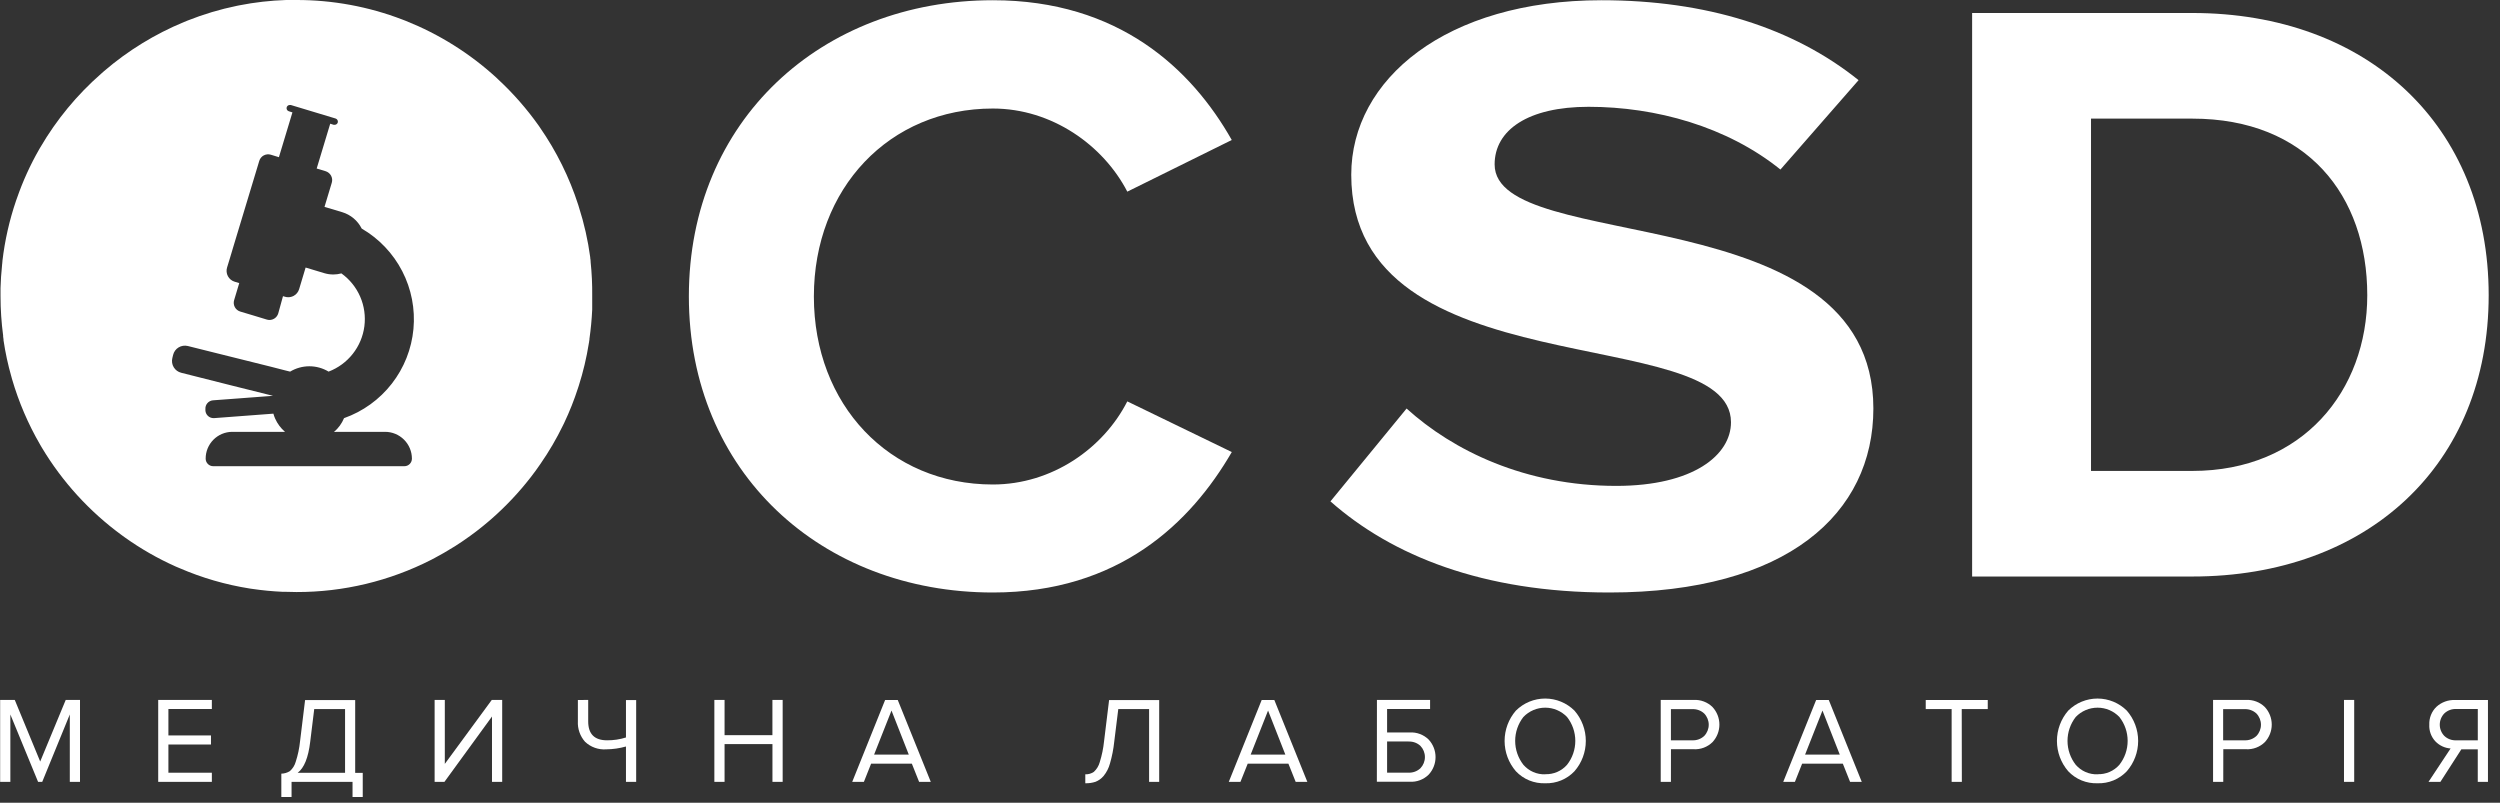 <svg width="218" height="70" viewBox="0 0 218 70" fill="none" xmlns="http://www.w3.org/2000/svg">
<rect x="0" y="0" width="218" height="70" fill="#333333" stroke="none"/>
<path d="M51.501 22.832C51.503 22.811 51.503 22.79 51.501 22.769C51.501 22.68 51.481 22.588 51.468 22.499C51.468 22.479 51.468 22.46 51.468 22.437C51.268 20.951 50.938 19.486 50.48 18.059C50.464 17.993 50.444 17.928 50.421 17.864C49.647 15.467 48.525 13.198 47.09 11.128V11.128L46.962 10.94C45.932 9.489 44.757 8.148 43.454 6.938C43.394 6.875 43.332 6.819 43.269 6.76C40.959 4.65 38.286 2.976 35.38 1.818L35.083 1.703C32.139 0.575 29.012 -0.002 25.86 5.12594e-06C25.678 5.12594e-06 25.497 5.12594e-06 25.319 5.12594e-06C25.197 5.12594e-06 25.072 5.12594e-06 24.954 5.12594e-06C23.577 0.045 22.207 0.201 20.856 0.468C20.79 0.477 20.725 0.49 20.661 0.507V0.507C19.192 0.808 17.753 1.238 16.359 1.792L16.053 1.917C13.514 2.965 11.159 4.411 9.076 6.2C8.99 6.275 8.898 6.351 8.812 6.434C6.716 8.269 4.931 10.432 3.525 12.837C3.489 12.893 3.456 12.956 3.42 13.015C2.638 14.379 1.986 15.812 1.473 17.298C1.445 17.36 1.422 17.424 1.404 17.489C0.82 19.198 0.42 20.965 0.211 22.759C0.208 22.768 0.208 22.777 0.211 22.786C0.211 22.891 0.188 22.993 0.178 23.115C0.178 23.115 0.178 23.135 0.178 23.142C0.108 23.8 0.064 24.459 0.046 25.118C0.046 25.191 0.046 25.26 0.046 25.339C0.046 25.503 0.046 25.668 0.046 25.836C0.047 26.983 0.123 28.128 0.274 29.265C0.274 29.295 0.274 29.318 0.274 29.348C0.274 29.377 0.293 29.509 0.307 29.591C0.305 29.618 0.305 29.644 0.307 29.671C0.465 30.742 0.694 31.802 0.992 32.843V32.843C1.007 32.913 1.026 32.982 1.048 33.05C1.631 35.052 2.455 36.976 3.502 38.779C3.555 38.865 3.601 38.953 3.654 39.039C5.438 42.016 7.8 44.606 10.601 46.655L10.878 46.856C12.272 47.851 13.761 48.704 15.325 49.403L15.654 49.541C17.614 50.389 19.672 50.987 21.781 51.32L21.982 51.349C22.861 51.479 23.75 51.565 24.651 51.606C24.736 51.606 24.822 51.606 24.914 51.606C25.244 51.606 25.547 51.626 25.86 51.626C29.945 51.633 33.974 50.667 37.613 48.81L37.91 48.652C38.443 48.368 38.97 48.069 39.481 47.746L39.669 47.634L40.262 47.245L40.43 47.13C41.2 46.605 41.94 46.037 42.647 45.43C42.722 45.364 42.805 45.298 42.88 45.229C44.119 44.141 45.252 42.937 46.264 41.635C46.57 41.246 46.86 40.844 47.136 40.439C47.873 39.375 48.528 38.256 49.093 37.092C49.126 37.02 49.159 36.947 49.199 36.875C49.667 35.889 50.07 34.873 50.404 33.834V33.834C50.431 33.772 50.447 33.706 50.467 33.643C50.853 32.433 51.147 31.195 51.346 29.941C51.346 29.918 51.346 29.891 51.363 29.868C51.363 29.786 51.386 29.707 51.399 29.621C51.397 29.597 51.397 29.573 51.399 29.549C51.518 28.712 51.6 27.859 51.64 26.999C51.64 26.927 51.64 26.861 51.64 26.788C51.64 26.459 51.64 26.129 51.64 25.8C51.651 24.809 51.605 23.818 51.501 22.832ZM33.581 37.656C34.201 37.657 34.795 37.903 35.234 38.342C35.672 38.78 35.919 39.374 35.92 39.995C35.92 40.169 35.85 40.337 35.727 40.46C35.603 40.584 35.436 40.653 35.261 40.653H18.593C18.418 40.653 18.25 40.584 18.127 40.46C18.003 40.337 17.934 40.169 17.934 39.995C17.931 39.379 18.172 38.788 18.604 38.349C19.036 37.911 19.624 37.662 20.24 37.656H24.852C24.485 37.34 24.192 36.948 23.995 36.506C23.931 36.366 23.879 36.22 23.84 36.071L23.053 36.13L18.672 36.46H18.622C18.442 36.461 18.268 36.394 18.136 36.271C18.004 36.149 17.923 35.981 17.911 35.801V35.676C17.898 35.487 17.96 35.301 18.083 35.157C18.206 35.014 18.381 34.924 18.57 34.908L20.912 34.734L21.472 34.691L23.804 34.516H23.866H23.807L20.348 33.653L19.709 33.492L15.799 32.504C15.665 32.47 15.538 32.411 15.426 32.329C15.314 32.247 15.22 32.143 15.149 32.024C15.077 31.906 15.029 31.774 15.009 31.637C14.988 31.5 14.995 31.36 15.028 31.225L15.094 30.952C15.126 30.816 15.185 30.687 15.268 30.574C15.35 30.46 15.455 30.365 15.575 30.293C15.816 30.149 16.103 30.105 16.376 30.171L18.197 30.626L18.645 30.738L23.629 31.98L24.907 32.309L25.299 32.405C25.806 32.1 26.385 31.939 26.976 31.939C27.567 31.939 28.147 32.1 28.653 32.405C29.481 32.09 30.209 31.557 30.758 30.861C31.308 30.166 31.658 29.335 31.773 28.456C31.887 27.578 31.762 26.684 31.409 25.871C31.056 25.058 30.49 24.357 29.77 23.84C29.541 23.903 29.305 23.935 29.068 23.935C28.8 23.936 28.534 23.897 28.277 23.82L26.65 23.329L26.084 25.214C26.046 25.339 25.985 25.455 25.902 25.556C25.82 25.658 25.718 25.742 25.602 25.803C25.458 25.878 25.298 25.917 25.135 25.919C25.038 25.918 24.941 25.903 24.848 25.876L24.677 25.826L24.262 27.332C24.212 27.497 24.111 27.641 23.973 27.744C23.834 27.846 23.666 27.902 23.494 27.902C23.416 27.901 23.338 27.888 23.264 27.865L22.038 27.493L21.653 27.378L20.948 27.167C20.747 27.106 20.577 26.968 20.477 26.783C20.378 26.598 20.355 26.381 20.414 26.179L20.862 24.686L20.46 24.565C20.335 24.527 20.219 24.465 20.117 24.382C20.016 24.299 19.933 24.197 19.872 24.081C19.81 23.966 19.773 23.839 19.761 23.709C19.748 23.579 19.762 23.448 19.802 23.323L20.085 22.394L20.358 21.478L22.608 14.03C22.638 13.929 22.688 13.834 22.755 13.752C22.822 13.67 22.904 13.602 22.997 13.552C23.186 13.452 23.407 13.429 23.613 13.49L24.321 13.707L25.5 9.8L25.194 9.705C25.128 9.687 25.071 9.645 25.034 9.588C24.996 9.531 24.981 9.462 24.99 9.395C25 9.327 25.034 9.265 25.086 9.221C25.138 9.177 25.205 9.153 25.273 9.155C25.3 9.151 25.328 9.151 25.355 9.155L29.262 10.334C29.334 10.356 29.394 10.405 29.43 10.471C29.465 10.537 29.474 10.614 29.453 10.686C29.434 10.744 29.398 10.793 29.348 10.829C29.299 10.864 29.241 10.884 29.18 10.884H29.101L28.795 10.788L27.615 14.695L28.393 14.929C28.597 14.993 28.768 15.134 28.87 15.321C28.92 15.415 28.951 15.518 28.962 15.623C28.972 15.729 28.961 15.836 28.93 15.937L28.297 18.039L29.845 18.503C30.21 18.613 30.548 18.797 30.839 19.042C31.13 19.287 31.368 19.589 31.539 19.93C33.048 20.806 34.276 22.097 35.076 23.649C35.876 25.201 36.215 26.95 36.053 28.688C35.892 30.427 35.236 32.083 34.163 33.46C33.09 34.838 31.646 35.88 30 36.463C29.808 36.926 29.509 37.337 29.127 37.662L33.581 37.656Z" fill="white"/>
<path d="M60.069 25.843C60.069 10.499 71.645 0.02 86.578 0.02C97.554 0.02 103.902 6.009 107.41 12.208L98.301 16.712C96.21 12.67 91.73 9.464 86.578 9.464C77.542 9.464 70.97 16.425 70.97 25.856C70.97 35.287 77.542 42.248 86.578 42.248C91.73 42.248 96.21 39.105 98.301 35.001L107.413 39.418C103.826 45.601 97.567 51.666 86.578 51.666C71.642 51.666 60.069 41.187 60.069 25.843Z" fill="white"/>
<path d="M116.014 43.72L122.655 35.623C126.707 39.296 133.002 42.37 140.938 42.37C147.665 42.37 150.942 39.672 150.942 36.822C150.942 27.978 117.829 34.049 117.829 15.236C117.829 6.915 126.107 0.02 139.647 0.02C148.788 0.02 156.374 2.418 162.067 6.99L155.254 14.784C150.603 11.036 144.39 9.313 138.523 9.313C133.253 9.313 130.331 11.335 130.331 14.336C130.331 22.282 163.358 16.972 163.358 35.623C163.358 44.768 155.857 51.666 140.335 51.666C129.296 51.666 121.364 48.441 116.014 43.72Z" fill="white"/>
<path d="M171.969 50.272V1.133H191.17C206.429 1.133 217.013 10.93 217.013 25.741C217.013 40.551 206.429 50.272 191.17 50.272H171.969ZM206.426 25.741C206.426 17.047 201.155 10.344 191.167 10.344H182.336V41.065H191.17C200.806 41.065 206.426 34.065 206.426 25.741V25.741Z" fill="white"/>
<path d="M6.976 68.178H6.087V62.299L3.682 68.178H3.32L0.903 62.302V68.178H0.013V61.034H1.288L3.505 66.406L5.731 61.034H6.976V68.178Z" fill="white"/>
<path d="M18.473 68.178H13.796V61.034H18.473V61.825H14.685V64.13H18.397V64.921H14.685V67.381H18.473V68.178Z" fill="white"/>
<path d="M24.532 69.497V67.464C24.797 67.458 25.055 67.381 25.279 67.24C25.523 67.023 25.699 66.741 25.787 66.427C25.977 65.842 26.104 65.239 26.166 64.628L26.604 61.044H30.972V67.392H31.631V69.497H30.741V68.179H25.424V69.497H24.532ZM27.049 64.691C26.884 66.068 26.52 66.967 25.958 67.388H30.089V61.828H27.401L27.049 64.691Z" fill="white"/>
<path d="M38.755 68.178H37.899V61.034H38.788V66.611L42.882 61.034H43.791V68.178H42.902V62.48L38.755 68.178Z" fill="white"/>
<path d="M51.291 61.034V62.908C51.291 64.006 51.84 64.555 52.938 64.555C53.496 64.56 54.052 64.476 54.584 64.308V61.044H55.474V68.178H54.584V65.095C54.024 65.254 53.444 65.337 52.862 65.342C52.525 65.367 52.188 65.32 51.87 65.207C51.553 65.094 51.262 64.915 51.017 64.684C50.581 64.192 50.356 63.548 50.391 62.892V61.041L51.291 61.034Z" fill="white"/>
<path d="M68.248 68.178H67.358V64.885H63.182V68.178H62.292V61.034H63.182V64.107H67.355V61.034H68.248V68.178Z" fill="white"/>
<path d="M81.164 68.179H80.146L79.514 66.594H75.96L75.331 68.179H74.313L77.182 61.041H78.285L81.164 68.179ZM79.247 65.804L77.739 61.96L76.22 65.804H79.247Z" fill="white"/>
<path d="M94.638 68.3V67.52C94.904 67.531 95.166 67.456 95.386 67.305C95.634 67.076 95.812 66.782 95.9 66.456C96.086 65.862 96.212 65.25 96.275 64.631L96.713 61.047H101.081V68.178H100.201V61.828H97.514L97.161 64.684C97.094 65.321 96.97 65.952 96.792 66.568C96.685 66.973 96.492 67.35 96.226 67.674C96.038 67.894 95.799 68.065 95.531 68.172C95.243 68.266 94.941 68.309 94.638 68.3V68.3Z" fill="white"/>
<path d="M114 68.179H112.983L112.35 66.594H108.8L108.167 68.179H107.149L110.018 61.041H111.122L114 68.179ZM112.083 65.804L110.575 61.96L109.057 65.804H112.083Z" fill="white"/>
<path d="M120.069 61.034H124.703V61.825H120.955V63.87H122.931C123.234 63.853 123.537 63.899 123.82 64.006C124.104 64.112 124.362 64.277 124.578 64.489C124.965 64.905 125.18 65.452 125.18 66.019C125.18 66.587 124.965 67.134 124.578 67.549C124.362 67.762 124.104 67.927 123.82 68.033C123.537 68.14 123.234 68.186 122.931 68.168H120.062L120.069 61.034ZM122.829 64.657H120.955V67.375H122.829C123.017 67.383 123.205 67.353 123.381 67.288C123.557 67.223 123.719 67.124 123.857 66.996C124.111 66.733 124.253 66.382 124.253 66.016C124.253 65.65 124.111 65.299 123.857 65.036C123.719 64.909 123.557 64.811 123.38 64.747C123.204 64.683 123.017 64.655 122.829 64.664V64.657Z" fill="white"/>
<path d="M134.744 68.301C134.268 68.318 133.793 68.234 133.351 68.054C132.91 67.873 132.512 67.6 132.185 67.253C131.55 66.519 131.201 65.581 131.201 64.61C131.201 63.639 131.55 62.701 132.185 61.967C132.864 61.292 133.782 60.913 134.739 60.913C135.696 60.913 136.615 61.292 137.294 61.967C137.932 62.699 138.283 63.638 138.283 64.61C138.283 65.582 137.932 66.52 137.294 67.253C136.967 67.598 136.571 67.87 136.131 68.051C135.692 68.231 135.219 68.317 134.744 68.301ZM134.744 67.51C135.102 67.523 135.458 67.456 135.787 67.314C136.116 67.172 136.409 66.959 136.645 66.69C137.113 66.096 137.367 65.361 137.367 64.605C137.367 63.849 137.113 63.114 136.645 62.52C136.399 62.264 136.103 62.059 135.777 61.92C135.45 61.78 135.098 61.709 134.743 61.709C134.387 61.709 134.035 61.78 133.709 61.92C133.382 62.059 133.086 62.264 132.84 62.52C132.376 63.116 132.123 63.849 132.123 64.605C132.123 65.361 132.376 66.094 132.84 66.69C133.076 66.962 133.369 67.177 133.698 67.321C134.028 67.464 134.385 67.532 134.744 67.52V67.51Z" fill="white"/>
<path d="M145.704 68.178H144.815V61.034H147.684C147.986 61.017 148.289 61.063 148.573 61.17C148.856 61.276 149.115 61.441 149.331 61.654C149.717 62.069 149.932 62.616 149.932 63.184C149.932 63.751 149.717 64.298 149.331 64.713C149.115 64.926 148.856 65.091 148.573 65.197C148.289 65.304 147.986 65.35 147.684 65.333H145.708L145.704 68.178ZM147.578 64.555C147.766 64.563 147.954 64.534 148.13 64.469C148.307 64.404 148.468 64.305 148.606 64.177C148.86 63.914 149.002 63.562 149.002 63.197C149.002 62.831 148.86 62.48 148.606 62.217C148.468 62.089 148.307 61.99 148.13 61.925C147.954 61.86 147.766 61.83 147.578 61.838H145.704V64.555H147.578Z" fill="white"/>
<path d="M162.346 68.179H161.328L160.696 66.594H157.145L156.516 68.179H155.498L158.367 61.041H159.47L162.346 68.179ZM160.429 65.804L158.92 61.96L157.402 65.804H160.429Z" fill="white"/>
<path d="M171.073 68.178H170.183V61.828H167.924V61.038H173.332V61.828H171.063L171.073 68.178Z" fill="white"/>
<path d="M182.908 68.301C182.432 68.318 181.957 68.234 181.515 68.054C181.074 67.873 180.676 67.6 180.349 67.253C179.714 66.519 179.365 65.581 179.365 64.61C179.365 63.639 179.714 62.701 180.349 61.967C181.028 61.292 181.946 60.913 182.903 60.913C183.86 60.913 184.779 61.292 185.458 61.967C186.096 62.699 186.447 63.638 186.447 64.61C186.447 65.582 186.096 66.52 185.458 67.253C185.131 67.598 184.735 67.87 184.296 68.051C183.856 68.231 183.383 68.317 182.908 68.301V68.301ZM182.908 67.51C183.266 67.523 183.622 67.456 183.951 67.314C184.28 67.172 184.573 66.959 184.809 66.69C185.277 66.096 185.531 65.361 185.531 64.605C185.531 63.849 185.277 63.114 184.809 62.52C184.563 62.264 184.267 62.059 183.941 61.92C183.614 61.78 183.262 61.709 182.907 61.709C182.551 61.709 182.199 61.78 181.873 61.92C181.546 62.059 181.25 62.264 181.004 62.52C180.54 63.116 180.287 63.849 180.287 64.605C180.287 65.361 180.54 66.094 181.004 66.69C181.24 66.962 181.533 67.177 181.862 67.321C182.192 67.464 182.549 67.532 182.908 67.52V67.51Z" fill="white"/>
<path d="M193.868 68.178H192.979V61.034H195.848C196.15 61.017 196.453 61.063 196.737 61.17C197.021 61.276 197.279 61.441 197.495 61.654C197.881 62.069 198.096 62.616 198.096 63.184C198.096 63.751 197.881 64.298 197.495 64.713C197.279 64.926 197.02 65.091 196.737 65.197C196.453 65.304 196.15 65.35 195.848 65.333H193.872L193.868 68.178ZM195.733 64.555C195.92 64.563 196.108 64.534 196.284 64.469C196.461 64.404 196.622 64.305 196.76 64.177C197.014 63.914 197.156 63.562 197.156 63.197C197.156 62.831 197.014 62.48 196.76 62.217C196.622 62.089 196.461 61.99 196.284 61.925C196.108 61.86 195.92 61.83 195.733 61.838H193.858V64.555H195.733Z" fill="white"/>
<path d="M205.286 68.178H204.396V61.034H205.286V68.178Z" fill="white"/>
<path d="M212.803 68.178H211.766L213.692 65.267C213.193 65.233 212.724 65.016 212.375 64.657C212.19 64.463 212.047 64.232 211.954 63.98C211.861 63.728 211.821 63.46 211.835 63.192C211.822 62.902 211.872 62.613 211.98 62.344C212.087 62.075 212.251 61.831 212.461 61.63C212.902 61.228 213.484 61.017 214.081 61.041H216.95V68.178H216.061V65.343H214.628L212.803 68.178ZM214.18 64.555H216.064V61.825H214.18C213.992 61.817 213.805 61.846 213.628 61.911C213.452 61.976 213.29 62.076 213.152 62.204C212.893 62.467 212.748 62.822 212.748 63.192C212.748 63.561 212.893 63.916 213.152 64.18C213.29 64.308 213.452 64.406 213.628 64.471C213.805 64.535 213.992 64.564 214.18 64.555V64.555Z" fill="white"/>
</svg>
